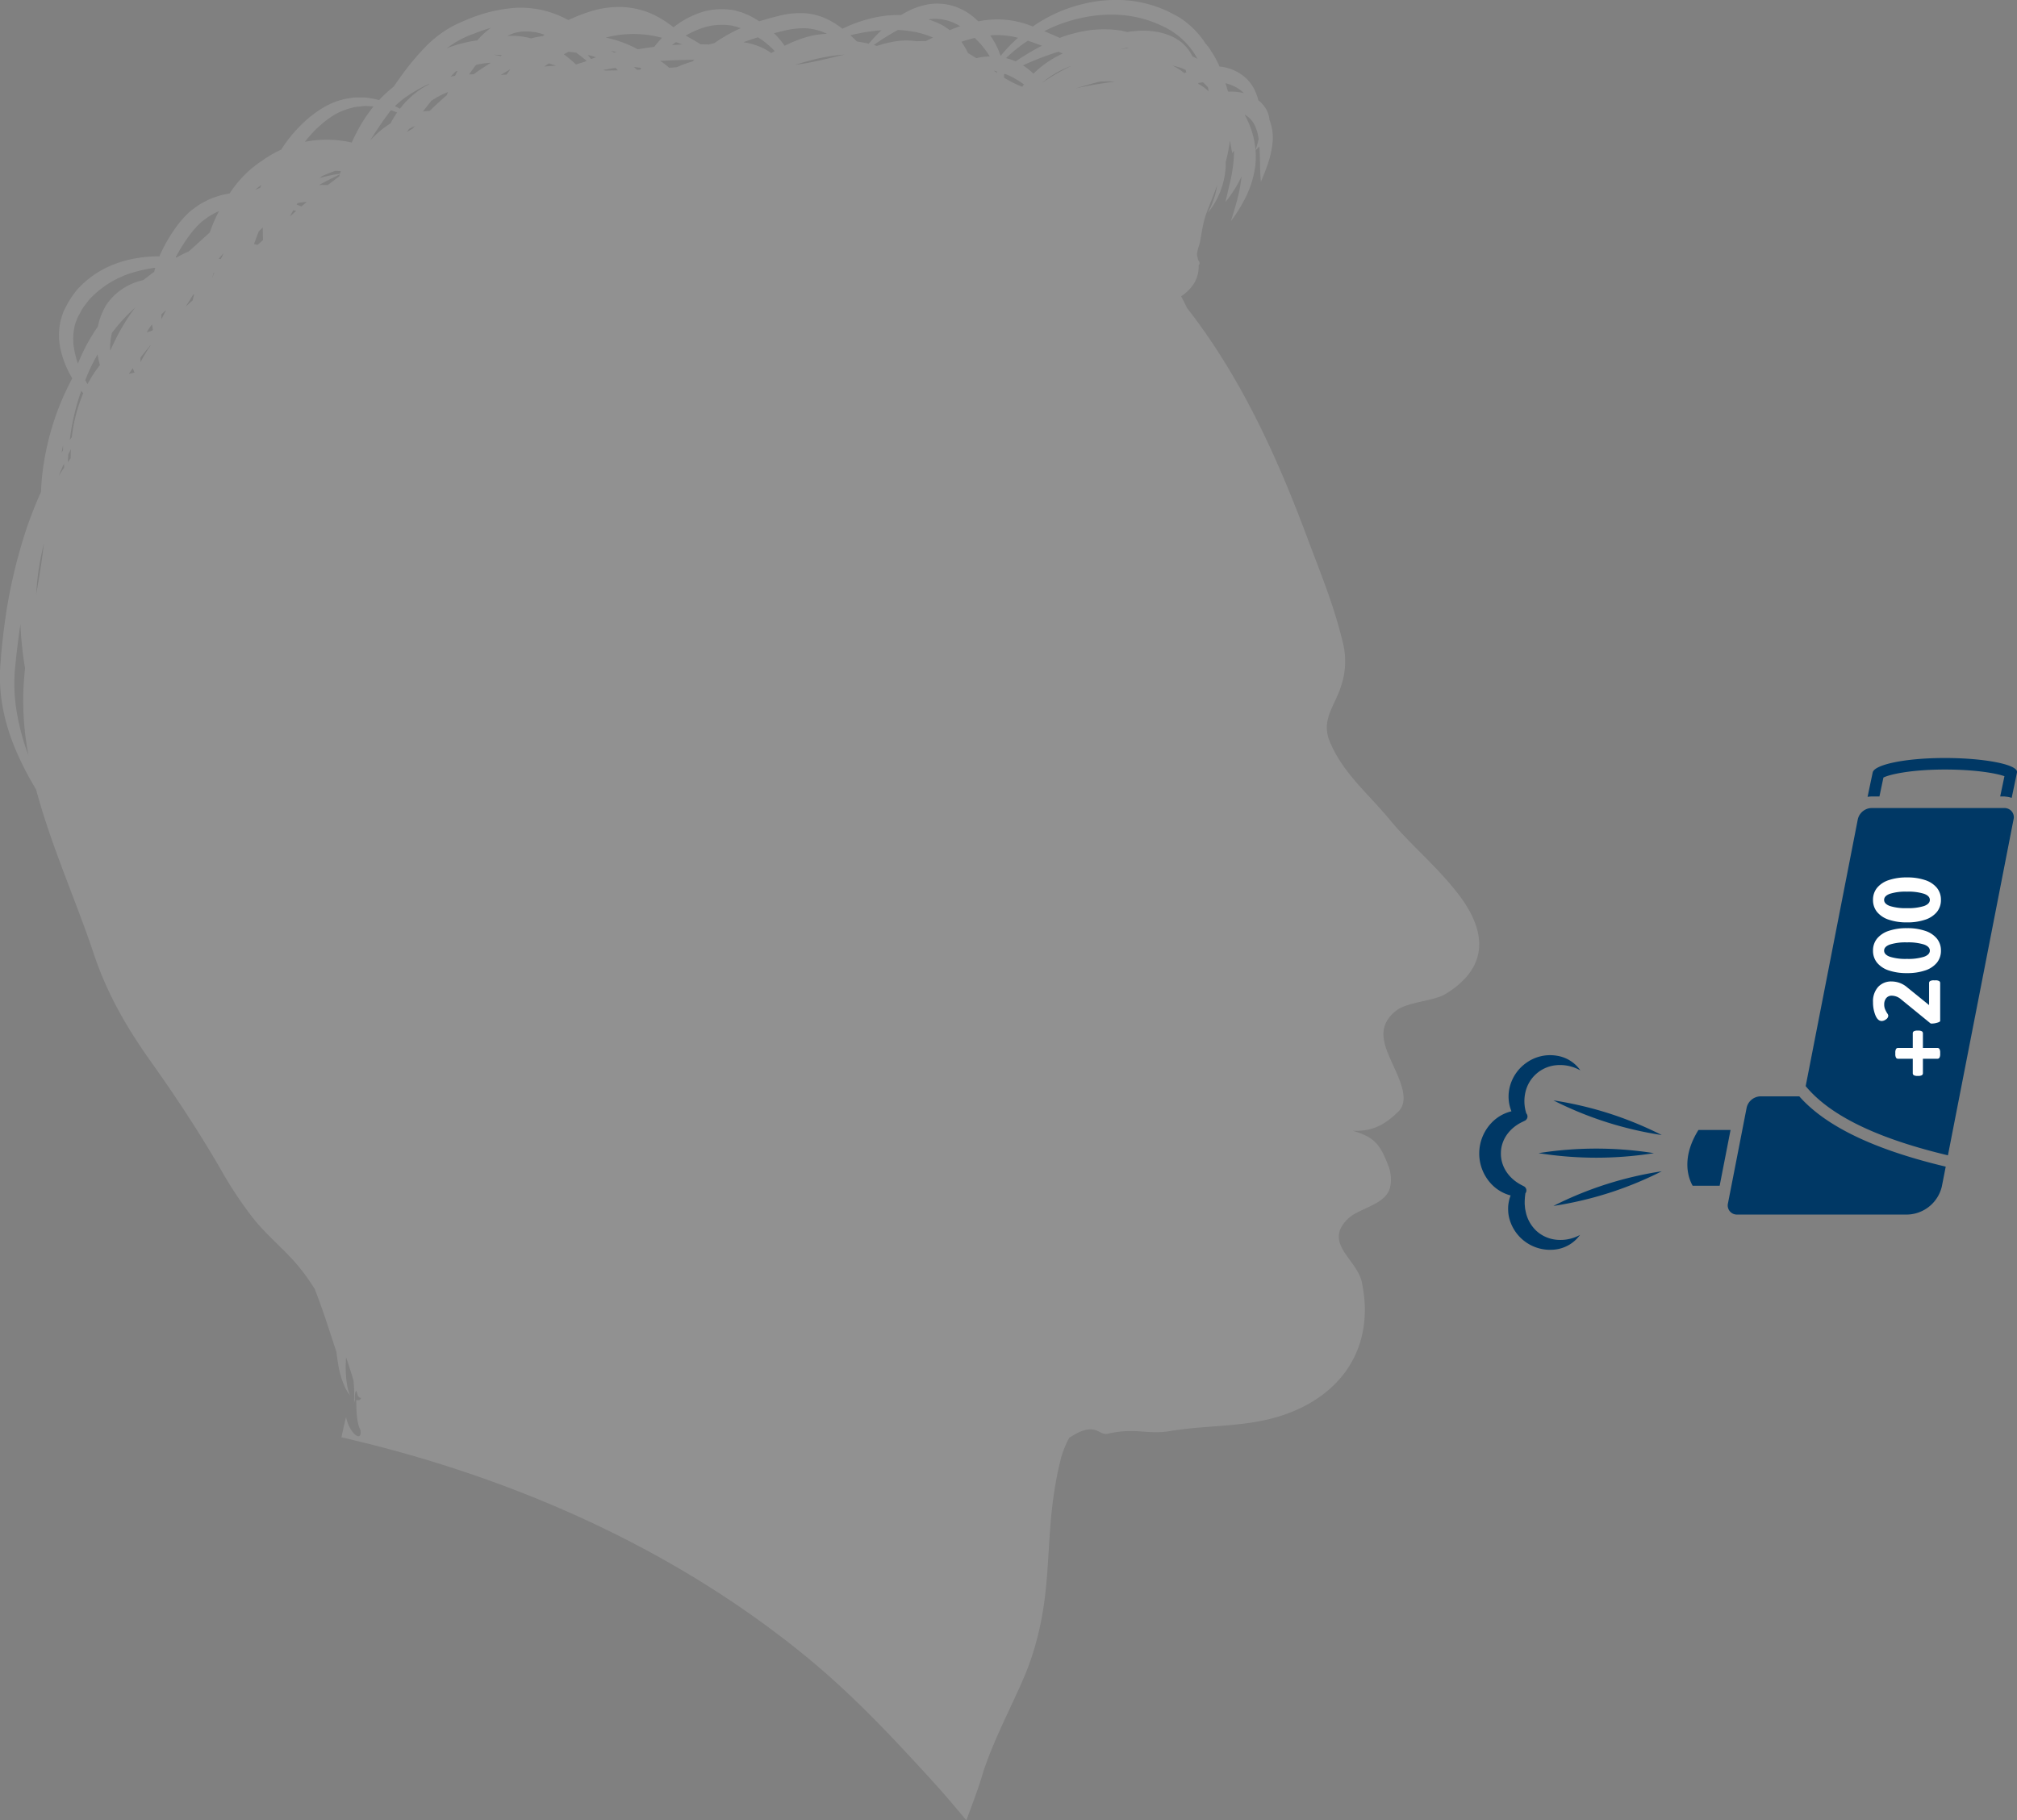 <?xml version="1.0" encoding="UTF-8"?>
<svg xmlns="http://www.w3.org/2000/svg" xmlns:xlink="http://www.w3.org/1999/xlink" width="850.641" height="767.774" viewBox="0 0 850.641 767.774">
  <rect x="0" y="0" width="850.641" height="767.774" fill="#808080" stroke="none"/>
  <defs>
    <clipPath id="a">
      <rect width="226.802" height="207.459" fill="#003865"></rect>
    </clipPath>
    <clipPath id="b">
      <rect width="623.839" height="767.774" fill="#919191"></rect>
    </clipPath>
  </defs>
  <g transform="translate(-135 -1980.841)">
    <g transform="translate(758.839 2300.541)">
      <g transform="translate(0 0)" clip-path="url(#a)">
        <path d="M92.451,156.889c-7.589,12.175-4.022,20.753-2.444,23.514H101.4l4.591-23.514ZM31.275,144.4a151.659,151.659,0,0,0,22.274,9.141,151.93,151.93,0,0,0,23.432,5.483,152.455,152.455,0,0,0-22.264-9.136A152.6,152.6,0,0,0,31.275,144.4M223.535,21.639a4.285,4.285,0,0,0-2.116-.548h-55.96c-.061,0-.118.015-.179.02a5.742,5.742,0,0,0-2.649.769,6.088,6.088,0,0,0-2.972,3.987l-21.982,112.52c7.968,9.628,24.047,20.624,59.993,29.192l27.68-141.712a3.83,3.83,0,0,0-1.814-4.227M134.976,142.7H118.584a6.156,6.156,0,0,0-5.8,4.776l-.886,4.55-.477,2.429-.471,2.434L106.358,180.4l-.953,4.863-.492,2.521a3.852,3.852,0,0,0,3.935,4.776h71.773a15.361,15.361,0,0,0,14.5-11.939l1.619-8.27c-35.792-8.511-52.886-19.625-61.761-29.653M168.785,16.228c.707-3.367,1.327-6.308,1.681-7.978,2.6-1.337,11.688-3.387,25.907-3.387,12.877,0,21.629,1.578,25.128,2.808-.441,2.142-1.091,5.242-1.793,8.557h1.711c.261,0,.507.061.758.082a8.935,8.935,0,0,1,2.378.507c1.045-4.955,1.963-9.321,2.229-10.74C227.4,2.777,213.169,0,196.373,0s-29.694,2.8-30.422,6.077c-.272,1.245-1.153,5.452-2.167,10.31a10.141,10.141,0,0,1,1.676-.159Zm-137.51,172.7a152.183,152.183,0,0,0,23.443-5.483,152.454,152.454,0,0,0,22.264-9.136,151.173,151.173,0,0,0-45.707,14.619m1.225,14.25a14.638,14.638,0,0,1-8.322-3.674,15.367,15.367,0,0,1-4.355-7.23c-.169-.666-.313-1.4-.436-2.034-.021-.174-.056-.251-.072-.5-.02-.184-.036-.548-.051-.594-.015-.354-.082-.707-.082-1.061a27.006,27.006,0,0,1,.3-4.53l.005-.005a2.778,2.778,0,0,0,.19-.287,1.942,1.942,0,0,0-.82-2.613l-1.122-.589c-5.647-2.962-8.69-8.117-8.593-13.394.01-5.278,3.228-10.366,8.967-13.138l1.112-.543a1.977,1.977,0,0,0,.635-3.095,16.93,16.93,0,0,1-.364-8.977A14.684,14.684,0,0,1,32.4,129.578a17.427,17.427,0,0,1,10.253,2.178,14.794,14.794,0,0,0-10.084-6.21,17.176,17.176,0,0,0-12.477,2.864,17.692,17.692,0,0,0-7.374,11.027,16.592,16.592,0,0,0,.871,9.572A17.1,17.1,0,0,0,5.2,153.856a18.75,18.75,0,0,0-.374,25.513,17.1,17.1,0,0,0,8.424,5.134,14.273,14.273,0,0,0-.83,2.972,14.934,14.934,0,0,0-.21,1.665l-.021.774c-.01.2.01.579.015.861a15.06,15.06,0,0,0,.471,3.351,17.778,17.778,0,0,0,19.922,13.1,15.024,15.024,0,0,0,9.895-6.067,17.179,17.179,0,0,1-9.992,2.019m41.182-36.514a155.283,155.283,0,0,0-48.674-.005,156.969,156.969,0,0,0,24.339,1.922,156.68,156.68,0,0,0,24.334-1.916" transform="translate(0.003 0.001)" fill="#003865"></path>
      </g>
    </g>
    <g transform="translate(135 1980.841)" style="mix-blend-mode:multiply;isolation:isolate">
      <g transform="translate(0 0)">
        <g clip-path="url(#b)">
          <path d="M2197.16,2607.217c.427-6.267,1.206-12.736,2.146-19.34a220.246,220.246,0,0,1,8.732-36.607c1.905-5.6,3.989-10.809,6.144-15.589a95.893,95.893,0,0,1,1.25-12.5,112.438,112.438,0,0,1,11.927-35.4,41.084,41.084,0,0,1-4.6-10.86,27.927,27.927,0,0,1-.3-13.591c.3-1.185.753-2.352,1.153-3.538.458-1.139,1.073-2.147,1.621-3.235a38.015,38.015,0,0,1,4.119-6.1,40.616,40.616,0,0,1,11.3-8.813,46.365,46.365,0,0,1,12.362-4.272,55.479,55.479,0,0,1,11.116-1.056c.147-.336.266-.678.421-1.016a66.645,66.645,0,0,1,7.224-12.144,39.694,39.694,0,0,1,4.995-5.509,25.29,25.29,0,0,1,2.968-2.266,20.469,20.469,0,0,1,3.084-1.917,32.425,32.425,0,0,1,10.9-3.63,46.943,46.943,0,0,1,13.717-13.876,48.612,48.612,0,0,1,8.035-4.638c.264-.386.492-.811.76-1.19a59.747,59.747,0,0,1,11.1-12.378c4.151-3.386,8.67-6.159,13.428-7.378a20.818,20.818,0,0,1,3.508-.732,14.444,14.444,0,0,1,3.419-.331q1.671,0,3.289,0l3.085.489c.941.175,1.838.389,2.705.623a51.609,51.609,0,0,1,6.039-5.571q1.156-1.609,2.325-3.24a108.33,108.33,0,0,1,11.8-14.279,50.134,50.134,0,0,1,7.922-6.367,46.8,46.8,0,0,1,4.627-2.564c1.551-.728,3.1-1.413,4.7-2.053a63.844,63.844,0,0,1,19.716-4.812,41.033,41.033,0,0,1,18.93,3.324c1.309.558,2.561,1.169,3.777,1.8a70.684,70.684,0,0,1,10.637-4.032,39.467,39.467,0,0,1,13.564-1.361,34.537,34.537,0,0,1,11.876,3.214,43.783,43.783,0,0,1,8.255,5.248,36.428,36.428,0,0,1,7.933-4.868,35.4,35.4,0,0,1,5.54-1.984,30.027,30.027,0,0,1,6.115-.786,29.313,29.313,0,0,1,6.2.5l2.977.841,2.725,1.118a37.034,37.034,0,0,1,4.643,2.639c2.65-.823,5.289-1.548,8.121-2.246a36.292,36.292,0,0,1,11.506-1.138,26.948,26.948,0,0,1,10.558,3.254,40.977,40.977,0,0,1,4.933,3.265,60.4,60.4,0,0,1,13.435-4.692,49.09,49.09,0,0,1,11.314-1.093c1.053-.645,2.155-1.271,3.344-1.852a29.982,29.982,0,0,1,8.788-2.763,24.025,24.025,0,0,1,10.23.93,27.924,27.924,0,0,1,4.751,2.14,28.5,28.5,0,0,1,4,2.909c.506.438.975.877,1.439,1.322a38.984,38.984,0,0,1,22.858,2.125c.03.014.058.026.091.038a62.43,62.43,0,0,1,19.882-9.17,58.654,58.654,0,0,1,18.071-1.973,50.867,50.867,0,0,1,19.134,4.8c1.519.794,3.036,1.538,4.516,2.377a36.685,36.685,0,0,1,4.178,3.049,37.83,37.83,0,0,1,6.668,7.458c.1.15.173.307.27.457l1.413,1.667q.814,1.277,1.682,2.636a35.423,35.423,0,0,1,2.944,5.583,19.067,19.067,0,0,1,10.784,4.564,17.931,17.931,0,0,1,3.556,4.368,29.675,29.675,0,0,1,1.806,4.35c.068.328.121.619.184.93a12.734,12.734,0,0,1,3.758,4.564,11.554,11.554,0,0,1,1.005,3.77,20.684,20.684,0,0,1,1.215,10.069,40.206,40.206,0,0,1-1.966,8.561c-1.609,4.622-2.885,7.375-2.885,7.375s-.339-3.081-.377-7.884c-.041-2.061-.09-4.465-.269-6.961-.923,1-1.564,1.455-1.622,1.573a33.512,33.512,0,0,1-.1,6.573,41.568,41.568,0,0,1-3.918,13.016,64.541,64.541,0,0,1-4.48,7.714L2716,2421.5s.371-1.2.956-3.091c.586-1.99,1.481-4.846,2.3-8.367a59.238,59.238,0,0,0,1.218-7.438c-.551,1.187-1.113,2.3-1.663,3.29a55.07,55.07,0,0,1-3.618,5.618c-.909,1.18-1.5,1.938-1.5,1.938s.959-4.118,2.031-8.733a59.217,59.217,0,0,0,1.605-12.963l0,0c-.469.651-.757.988-.757.988l-.248-1.219c-.152-.848-.355-1.983-.563-3.136-.051-.281-.126-.608-.185-.91a65.7,65.7,0,0,1-1.761,9.037c0,.5.013,1.008,0,1.494a33.78,33.78,0,0,1-4.346,15.3,24.87,24.87,0,0,1-2.36,3.558c-.575.763-.889,1.181-.889,1.181s.23-.472.649-1.333a27.1,27.1,0,0,0,1.668-3.844,32.656,32.656,0,0,0,1.69-6.736c-1.251,3.7-2.756,7.345-4.215,11.088-1.615,4.146-2.163,7.92-2.887,12.255-.357,2.147-1.456,4.319-1.437,6.338a19.515,19.515,0,0,1,.458,1.914,4.061,4.061,0,0,0,.328.6,1.316,1.316,0,0,1-.073,1.773c.2,5.653-2.787,10.009-7.388,13.075.883,1.661,1.717,3.322,2.488,4.947,22.585,28.859,37.967,62.781,50.406,96.078,6.156,16.474,11.37,28.811,15.179,44.525a32.323,32.323,0,0,1-.512,18.463c-2.595,8.771-8.76,14.446-4.852,23.853,5.494,13.23,15.936,21.58,25.678,33.368,8.231,9.957,19.329,19.057,28.3,30.63,11.793,15.206,13.923,30.711-5.208,42.419-4.851,2.97-16.128,3.333-20.772,7-10.378,8.193-3.311,17.657.813,27.818,1.9,4.67,3.989,10.914.11,14.733-6.1,6.011-11.539,8.5-19.357,8.1,9.082,2.63,11.678,5.484,15.36,15.466.826,2.239,1.6,7.416-.513,10.792-3.448,5.507-12.655,6.746-16.987,11.077-10.19,10.183,4.042,16.963,6.053,26.468,5.562,26.266-7.26,46.845-31.911,55.7-16.134,5.793-32.346,4.381-49.15,7.2-9.483,1.589-14.179-1.629-26.226,1.124-3.734.854-4.979-5.745-16.131,1.73a41.969,41.969,0,0,0-3.388,8.363c-8.26,32.374-1.96,54.246-13.192,86.332-4.454,12.719-15.372,31.819-20.225,48.071-1.724,5.788-4.153,12.06-6.561,18.547-1.625-2.028-3.323-3.981-4.933-5.9-6.953-8.275-14.345-16.166-21.713-24.069-13.214-14.173-26.868-27.7-41.919-39.938-56.23-45.728-124.54-75.5-194.95-91.653.537-2.687,1.163-5.528,1.936-8.613,1.073,6.43,6.787,11.431,6.109,5.6-1.343-2.26-1.713-6.619-1.782-10.3-.016-.856-.017-1.673-.009-2.421.539.11,1.293.175,1.606-.23.141-.169.325-.418.488-.63a1.589,1.589,0,0,1-1.491-1.145c-.167-.607-.357-1.23-.53-1.842-.881.168-.666,3.653-.666,3.688-.218,1.043-.366,1.605-.366,1.605s.113-1.993.037-5.552c-.035-1.183-.13-2.6-.26-4.107q-1.465-4.936-3.175-9.922c-.031.8-.063,1.6-.071,2.357a45.8,45.8,0,0,0,.663,10.144,18.657,18.657,0,0,0,.745,2.694c.214.6.335.934.335.934s-.209-.289-.587-.8a16.391,16.391,0,0,1-1.467-2.489,37.514,37.514,0,0,1-2.977-10.23c-.284-1.574-.5-3.3-.714-5.081-.006.125-.007.2-.007.2s-1.693-5.183-3.7-11.318c-1.409-4.253-3.186-9.434-5.392-15.065a83.785,83.785,0,0,0-7.929-10.865c-5.675-6.48-12.358-11.965-17.784-18.672a167.367,167.367,0,0,1-14.2-21.426c-9.108-15.667-18.856-30.429-29.358-45.2-10.107-14.211-18.368-28.585-23.9-45.167-7.477-22.43-18.006-45.656-24.346-69.378-1.172-1.953-2.374-4.018-3.611-6.3-4.071-7.708-8.558-17.37-10.6-29.1a71.525,71.525,0,0,1-.752-18.574m526.852-225.951a35.7,35.7,0,0,1,2.368,10.25c.061-.192.286-.9.624-1.95.212-.725.472-1.651.69-2.7a17.584,17.584,0,0,0-1.9-6.332,9.984,9.984,0,0,0-2.47-2.954c-.491-.4-1.025-.765-1.565-1.125a46.155,46.155,0,0,1,2.256,4.811m-9.772-16.309c.041.184.072.382.112.566.131.376.3.75.394,1.128.075.079.151.146.223.225a21.8,21.8,0,0,1,6.485.627c.018.006.036.013.055.017a14.128,14.128,0,0,0-2.919-2.262,16.859,16.859,0,0,0-4.858-1.942c.168.551.346,1.077.508,1.642m-83.841-19.6q-1.308.865-2.529,1.743a68.322,68.322,0,0,0-6.723,5.632,23.084,23.084,0,0,1,4.089,1.37c.825-.56,1.659-1.125,2.572-1.714,2.5-1.586,5.351-3.276,8.53-4.89-1.967-.724-3.956-1.446-5.939-2.14m76.233,21.473c-.1-.615-.208-1.231-.336-1.85q-1.028-1.1-2.051-2.053-1,.11-1.973.261c0,.147,0,.288,0,.433a15.468,15.468,0,0,1,4.362,3.21m-10.238-7.782c.27-.123.541-.244.821-.36-.1-.332-.2-.663-.321-.991-.519-.258-1.009-.482-1.458-.666-.2-.094-.363-.146-.55-.22-1.162-.375-2.355-.693-3.566-.977a27.044,27.044,0,0,1,5.074,3.214m-16.528-17.914c5.462.242,10.821,1.4,15.227,4.889a18.228,18.228,0,0,1,4.746,6c.708.316,1.393.656,2.078,1a31.783,31.783,0,0,0-15.23-14.019,48.253,48.253,0,0,0-16.716-4.458,57.617,57.617,0,0,0-16.369,1.088,62.326,62.326,0,0,0-16.3,5.728c2.253.941,4.429,1.891,6.562,2.84.442-.166.844-.354,1.294-.512a58.559,58.559,0,0,1,11.42-2.756,48.852,48.852,0,0,1,12.806.123c1.028.168,1.972.441,2.962.659a44,44,0,0,1,7.519-.58m-7.03,7.378c-.219-.053-.442-.089-.661-.14-1.069.217-2.144.458-3.228.739,1.272-.239,2.572-.435,3.889-.6m-5.652,14.125c-.834-.042-1.669-.1-2.509-.112-1.371-.028-2.723.019-4.057.116-.51.126-1.031.256-1.531.382-2.969.8-5.786,1.624-8.525,2.449,5.556-1.21,11.058-2.165,16.622-2.835m-25.5-2.882c2.158-1.273,4.6-2.595,7.229-3.878a43.45,43.45,0,0,0-9.667,5.023c-1.07.736-2.065,1.528-3.026,2.336,1.628-1.1,3.417-2.263,5.464-3.481m-8.972-.454a41.253,41.253,0,0,1,3.176-2.841,43.932,43.932,0,0,1,9.242-5.693c-.461-.175-.89-.342-1.355-.516-.182-.069-.382-.143-.562-.211a124.383,124.383,0,0,0-13.835,5.249c-.37.165-.7.321-1.058.483a26.642,26.642,0,0,1,4.394,3.528m-4.719,5.494c.238-.325.458-.656.705-.979a34.618,34.618,0,0,0-6.11-3.676c-.62-.288-1.254-.54-1.889-.777-.119.06-.254.125-.37.181.016.492-.006.934-.014,1.393a41.776,41.776,0,0,0,7.678,3.859m-10.579-5.808c-.072-.233-.151-.469-.228-.707-.331-.082-.661-.168-.989-.238-.018.021-.034.042-.051.063.418.3.846.585,1.268.881m1.473-7.193a63.787,63.787,0,0,1,6.908-7.26c.147-.13.311-.259.461-.389a37.306,37.306,0,0,0-10.175-1.121c-.521.018-1.037.093-1.557.137a33.593,33.593,0,0,1,4.363,8.633m-13.792-1.244c1.189.7,2.357,1.425,3.5,2.2a27.7,27.7,0,0,1,5.249-.735c.151-.008.314,0,.468,0a37.975,37.975,0,0,0-4.517-5.976c-.581-.617-1.187-1.231-1.809-1.838-1.908.449-3.8.993-5.662,1.614a27.474,27.474,0,0,1,2.771,4.738m-7.688-9.624c.752-.3,1.491-.612,2.268-.9.7-.266,1.436-.5,2.158-.752a19.97,19.97,0,0,0-12.1-3.078c-.438.051-.869.144-1.31.207a34.353,34.353,0,0,1,6.183,2.591,29.4,29.4,0,0,1,2.8,1.931m-30.7,6.667a45.625,45.625,0,0,1,6.113-1.636,30.179,30.179,0,0,1,10.75-.351c1.24-.065,2.475-.078,3.707-.052,1.019-.5,2.051-1,3.1-1.5a36.87,36.87,0,0,0-6.845-2.216,48.609,48.609,0,0,0-7.942-.988c-1.911,1.012-3.686,2.068-5.283,3.064-1.867,1.166-3.487,2.263-4.9,3.247.455.133.859.294,1.3.435m-8.631-2.072c.146.075.278.161.422.236a44.228,44.228,0,0,1,4.781.881,66.851,66.851,0,0,1,4.991-5.321c.123-.119.273-.245.4-.365a80.8,80.8,0,0,0-13.155,2.119c.9.821,1.77,1.643,2.561,2.451m-4.958,5.693a76.4,76.4,0,0,0-14.675,2.524c-2.133.564-4.2,1.187-6.233,1.834,7.03-.893,13.988-2.726,20.907-4.359m-17.49-6.941a35.789,35.789,0,0,1,10.022-1.8c-.278-.128-.534-.284-.821-.407a23.884,23.884,0,0,0-8.5-1.96,36.394,36.394,0,0,0-9.637,1.26l-3.4.83a37.274,37.274,0,0,1,4.509,5.317,54.64,54.64,0,0,1,7.831-3.24m-16.813,4.306a26.74,26.74,0,0,1,3.357,2c.379-.223.735-.442,1.136-.673.1-.055.208-.116.305-.17a40.4,40.4,0,0,0-5.593-4.856c-.463-.322-.982-.613-1.463-.93-2.117.626-4.14,1.33-6.117,2.067a28.493,28.493,0,0,1,8.374,2.558m-36.84-2.616c-.568.421-1.134.841-1.671,1.276,1.429-.109,2.861-.206,4.326-.274-.865-.344-1.752-.677-2.656-1m10.367.92c1.135.024,2.272.028,3.395.112.762-.209,1.566-.4,2.413-.593a70.787,70.787,0,0,1,7.044-4.323c1.3-.688,2.674-1.341,4.079-1.975l-1.593-.572-2.232-.549a26.637,26.637,0,0,0-4.753-.3,25.558,25.558,0,0,0-9.359,1.986,32.482,32.482,0,0,0-5.275,2.574c1.867.992,3.615,2,5.222,2.974.378.229.7.444,1.059.668m-13.223,9.91c1.042-.08,2.086-.154,3.13-.235a55.244,55.244,0,0,1,6.766-2.473c.215-.223.458-.451.685-.676-4.958.038-9.76.22-14.376.481a30.09,30.09,0,0,1,3.795,2.9m-3.042-12.651a50.7,50.7,0,0,0-7.567-1.385,46.588,46.588,0,0,0-16.166,1.3,49.892,49.892,0,0,1,13.51,4.928c2.237-.38,4.566-.712,6.953-1.012a49.3,49.3,0,0,1,3.269-3.834m-21.544,5.509c.422.241.865.473,1.271.721.387-.066.8-.1,1.2-.154-.807-.212-1.632-.4-2.466-.567m11.037,8c.469-.021.937-.052,1.405-.075.1-.223.238-.465.346-.693a27.279,27.279,0,0,0-3.081-.386c.473.4.9.776,1.33,1.153m-13.263.322,5.231-.088c-.366-.345-.709-.678-1.087-1.026-1.758.24-3.484.543-5.171.879.36.078.678.158,1.027.235m-6.158-4.841c.677-.267,1.386-.519,2.1-.768-.7-.222-1.391-.458-2.12-.656-.438-.121-.91-.2-1.357-.315.5.612.954,1.188,1.379,1.739m-6.339,2.273q1.7-.545,3.665-1.138c.278-.126.577-.248.862-.371-1.279-1.046-2.753-2.212-4.409-3.454-1.079-.16-2.164-.3-3.278-.4-.668.349-1.322.7-1.976,1.066a52.455,52.455,0,0,1,5.136,4.3m-8.527.529c.047,0,.086,0,.131,0-.971-.355-2.027-.669-3.068-.991q-.994.668-1.962,1.346c1.657-.168,3.306-.305,4.9-.355m-10.4-11.525a32.211,32.211,0,0,1,4.94-.969c.235-.184.458-.377.7-.557-.212-.072-.4-.171-.616-.239a21.97,21.97,0,0,0-8.052-1.15,15.5,15.5,0,0,0-6.952,1.857,31.574,31.574,0,0,1,9.982,1.059m-10.4,15.293c.533-.771,1.1-1.542,1.676-2.311-1.387.779-2.721,1.594-4.068,2.4.8-.042,1.607-.1,2.392-.093m-5.268-8.391a24.615,24.615,0,0,1,2.76.6c.154-.157.325-.308.483-.461-1.2-.071-2.39-.165-3.607-.165a.207.207,0,0,0-.042,0c.132.015.28.005.406.027m-8.662,8.261q3.536-2.513,7.344-4.889a33.411,33.411,0,0,0-6.254.893c-.135.174-.283.352-.416.526q-1.318,1.768-2.519,3.5c.624-.025,1.232-.034,1.845-.034m1.516-14.307c.025,0,.051,0,.076-.007a36.16,36.16,0,0,1,5.745-5.311c-2.416.714-4.833,1.538-7.243,2.51a40.625,40.625,0,0,0-11.336,6.134,45.758,45.758,0,0,1,5.914-1.951,52.87,52.87,0,0,1,6.845-1.375m-9.263,14.916c.328-.692.686-1.4,1.043-2.114-.254.1-.51.2-.769.3q-1.113,1.046-2.144,2.177c.627-.137,1.254-.266,1.87-.368m-10.741,14.837q3.424-3.35,7.265-6.669c.112-.293.209-.558.328-.861.058-.147.127-.313.184-.461a37.577,37.577,0,0,0-7.072,3.707q-1.807,2.307-3.538,4.508a26.087,26.087,0,0,1,2.834-.225m-7.228,7.491c.339-.375.708-.756,1.056-1.136-.717.3-1.433.639-2.147,1.012-.086.045-.173.1-.261.143-.373.469-.758.954-1.119,1.4.823-.473,1.645-.951,2.472-1.417m-.875-13.245a33.4,33.4,0,0,1,7.631-5.344c.083-.125.178-.263.261-.388l-.552.267a63.99,63.99,0,0,0-9.923,5.819c-1.391,1.056-2.694,2.189-3.953,3.351q1.109.552,2.112,1.124a36.162,36.162,0,0,1,4.425-4.828m-12.891,14.269a33.573,33.573,0,0,1,4.478-3.236,44.291,44.291,0,0,1,2.818-4.637c-.832-.335-1.7-.653-2.619-.953-.77,1-1.513,1.99-2.217,2.98-2.478,3.406-4.615,6.7-6.586,9.856a49.082,49.082,0,0,1,4.127-4.01m-16.769,17.828c.1-.307.219-.649.318-.962-.733-.071-1.486-.122-2.249-.167q-2.781,1-5.615,2.219c-.372.267-.738.52-1.109.82,2.349-.635,4.372-1.049,5.885-1.355,1.217-.191,2.132-.335,2.734-.431.013-.041.024-.078.036-.123m-5.2,4.9c1.59-1.227,3.2-2.428,4.821-3.624.088-.3.164-.567.256-.869-.55.264-1.343.649-2.326,1.122-1.611.827-3.827,1.912-6.4,3.336q1.842-.036,3.652.035m-4.954-18.908a47.581,47.581,0,0,1,15.057.979c.765-1.669,1.6-3.369,2.524-5.1a62.679,62.679,0,0,1,6.654-10.093c-.254-.025-.49-.068-.746-.085l-2.773-.157-2.865.3a11.928,11.928,0,0,0-2.912.565,17.447,17.447,0,0,0-2.933.886c-3.943,1.363-7.655,4.054-11.146,7.266a50.751,50.751,0,0,0-5.57,6.141,40.565,40.565,0,0,1,4.709-.7m-6.183,27.942c.758-.642,1.543-1.255,2.309-1.892-.129.014-.219,0-.349.011a25.333,25.333,0,0,0-3.57.465c-.126.195-.253.386-.376.586.707.281,1.332.552,1.986.83m-2.15,1.867c-.414-.1-.823-.2-1.255-.294-.476.846-.947,1.711-1.4,2.609.886-.771,1.769-1.549,2.66-2.315m-17.342-8.881c.683-.294,1.365-.56,2.052-.793.2-.447.376-.888.583-1.334-.886.7-1.789,1.355-2.636,2.127m1.036,23.228q1.151-1.022,2.3-2.047c-.058-1.3-.1-2.744-.112-4.356,0-.323.014-.684.016-1.02-.583.6-1.171,1.193-1.748,1.821-.667,1.758-1.344,3.523-1.963,5.249.517.108,1.008.233,1.508.353m-15.547,5.956c.263-.483.494-.967.774-1.453.024-.045.055-.092.082-.135.015-.062.03-.116.048-.177.058-.188.126-.388.187-.579-.017,0-.031.006-.047.007-.647.749-1.289,1.528-1.931,2.307.3.008.594.017.886.031m-2.732,5.758c-.079.01-.157,0-.233.011-.239.84-.451,1.645-.644,2.432.268-.8.547-1.614.877-2.444m-9.086,11.667c.181-.837.385-1.733.591-2.64-.107.031-.212.085-.32.117q-1.623,2.588-3.19,5.121c.961-.879,1.942-1.737,2.918-2.6m-6.81-18.085c1.707-.947,3.44-1.8,5.188-2.579,1.829-1.644,3.6-3.228,5.217-4.7q1.919-1.726,3.618-3.29a61.356,61.356,0,0,1,3.891-8.99,29.553,29.553,0,0,0-3.318,1.7,16.208,16.208,0,0,0-2.454,1.657,20.945,20.945,0,0,0-2.321,1.853,38.17,38.17,0,0,0-4.143,4.687,74.325,74.325,0,0,0-6.065,9.615c.129.017.259.032.386.052m-4.407,22.242c-.321.271-.651.509-.97.79-.349.323-.653.644-.99.967-.021.705-.018,1.385-.018,2.071.635-1.275,1.287-2.55,1.979-3.827m-43.475,57.021c-.213,1.019-.42,2.042-.618,3.083.216-.356.436-.722.651-1.066-.02-.653-.027-1.33-.034-2.017m37.426-48.318c.162-.126.328-.256.492-.379q-.2-1.126-.37-2.306c-.136.172-.3.332-.433.5a26.774,26.774,0,0,0-1.791,2.814c.7-.2,1.377-.4,2.019-.616.031-.007.055-.008.083-.017m-4.7,13.138a67.626,67.626,0,0,1,3.581-6.038c.138-.208.3-.4.441-.6.056-.171.123-.349.182-.521q-2.09,2.5-4.265,5.338c.007.612.011,1.227.061,1.82m-2.526,4.478c-.072-.156-.147-.286-.216-.447q-.3-.689-.566-1.443c-.561.816-1.121,1.63-1.685,2.479a24.09,24.09,0,0,1,2.466-.589m-10.338-9.207q1.647-3.54,3.487-7.117a83.911,83.911,0,0,1,7.192-11.241,80.277,80.277,0,0,0-9.924,10.821,32.612,32.612,0,0,0-.779,7c0,.184.023.359.024.54m14-29.8q2.269-1.808,4.577-3.482c.147-.577.3-1.153.468-1.734a58.226,58.226,0,0,0-8.051,1.625,41.1,41.1,0,0,0-19.964,11.977c-1.156,1.685-2.588,3.156-3.427,4.982-.458.873-1.028,1.733-1.4,2.592-.3.872-.686,1.7-.951,2.578a23.957,23.957,0,0,0-.362,10.848,38.879,38.879,0,0,0,1.532,5.847,77.058,77.058,0,0,1,8.424-15.663,27.735,27.735,0,0,1,3.713-9.383,25.231,25.231,0,0,1,15.446-10.186m-23.525,43.866a51.465,51.465,0,0,1,5.231-8.043,37,37,0,0,1-.991-4.5c-1.17,2.039-2.247,4.09-3.2,6.141-.75,1.584-1.37,3.152-2.007,4.721.317.573.636,1.138.966,1.679m-1.823,3.842c-.283-.322-.562-.676-.84-1.013a101.256,101.256,0,0,0-4.223,16.5c-.244,1.486-.425,2.876-.6,4.26.291-.421.575-.83.856-1.23a67.37,67.37,0,0,1,4.811-18.515m-5.984,28.352c.24-.328.46-.608.7-.926-.007-1.24.025-2.526.083-3.841-.372.729-.734,1.45-1.111,2.224-.091,1.183-.144,2.247-.2,3.306.174-.244.354-.523.525-.763m-2.013,2.928c-.052-.5-.1-1-.15-1.531-.127.289-.256.535-.383.829-.612,1.369-1.224,2.858-1.836,4.332.8-1.261,1.58-2.472,2.369-3.63m-9.143,36.669c.216-1.624.427-3.252.651-4.877a110.7,110.7,0,0,0-3.084,18.063c-.106,1.221-.151,2.417-.23,3.628.972-5.6,1.915-11.2,2.663-16.813m-11.41,62.952a95.634,95.634,0,0,0,5.441,21.773,124.293,124.293,0,0,1-2.126-27.279c.127-3.146.387-6.28.7-9.41-.238-1.484-.483-2.948-.688-4.495-.6-4.482-1.054-9.238-1.266-14.17-.78,5.57-1.512,11.054-2.03,16.379a72.5,72.5,0,0,0-.031,17.2" transform="translate(-2196.884 -2328.209)" fill="#919191"></path>
        </g>
      </g>
    </g>
    <path d="M10.88,0A3.136,3.136,0,0,1,9.36-.28a.982.982,0,0,1-.48-.92V-7.28H2.84a.982.982,0,0,1-.92-.48,3.136,3.136,0,0,1-.28-1.52v-.28a3.136,3.136,0,0,1,.28-1.52.982.982,0,0,1,.92-.48H8.88v-6.16a.982.982,0,0,1,.48-.92,3.136,3.136,0,0,1,1.52-.28h.56a3.136,3.136,0,0,1,1.52.28.982.982,0,0,1,.48.92v6.16h6.12a.982.982,0,0,1,.92.48,3.136,3.136,0,0,1,.28,1.52v.28a3.136,3.136,0,0,1-.28,1.52.982.982,0,0,1-.92.48H13.44V-1.2a.982.982,0,0,1-.48.92A3.136,3.136,0,0,1,11.44,0ZM24.84,0q-.4,0-.76-1.26a8.324,8.324,0,0,1-.36-2.26,1.062,1.062,0,0,1,.12-.6l10.12-12.4a6.072,6.072,0,0,0,1.52-3.84,2.907,2.907,0,0,0-1.04-2.4,4.131,4.131,0,0,0-2.68-.84,5.047,5.047,0,0,0-1.94.34,12.827,12.827,0,0,0-1.74.9,2.132,2.132,0,0,1-1,.48,1.97,1.97,0,0,1-1.58-.96,3.113,3.113,0,0,1-.7-1.8q0-1.68,2.44-2.68a14.444,14.444,0,0,1,5.52-1,9.012,9.012,0,0,1,6.42,2.16,7.43,7.43,0,0,1,2.3,5.68,10.123,10.123,0,0,1-2.44,6.52L31.52-4.68h9.24a.982.982,0,0,1,.92.48,3.136,3.136,0,0,1,.28,1.52V-2a3.136,3.136,0,0,1-.28,1.52.982.982,0,0,1-.92.48ZM54.48.32a7.868,7.868,0,0,1-5.08-1.7A10.683,10.683,0,0,1,46.14-6.3,23.141,23.141,0,0,1,45-14a23.141,23.141,0,0,1,1.14-7.7,10.683,10.683,0,0,1,3.26-4.92,7.868,7.868,0,0,1,5.08-1.7,7.868,7.868,0,0,1,5.08,1.7,10.683,10.683,0,0,1,3.26,4.92A23.141,23.141,0,0,1,63.96-14a23.141,23.141,0,0,1-1.14,7.7,10.683,10.683,0,0,1-3.26,4.92A7.868,7.868,0,0,1,54.48.32Zm0-4.68q1.68,0,2.58-2.44a21.941,21.941,0,0,0,.9-7.2,21.941,21.941,0,0,0-.9-7.2q-.9-2.44-2.58-2.44T51.9-21.2A21.94,21.94,0,0,0,51-14a21.94,21.94,0,0,0,.9,7.2Q52.8-4.36,54.48-4.36ZM75.88.32a7.868,7.868,0,0,1-5.08-1.7A10.683,10.683,0,0,1,67.54-6.3,23.141,23.141,0,0,1,66.4-14a23.141,23.141,0,0,1,1.14-7.7,10.683,10.683,0,0,1,3.26-4.92,7.868,7.868,0,0,1,5.08-1.7,7.868,7.868,0,0,1,5.08,1.7,10.683,10.683,0,0,1,3.26,4.92A23.141,23.141,0,0,1,85.36-14a23.141,23.141,0,0,1-1.14,7.7,10.683,10.683,0,0,1-3.26,4.92A7.868,7.868,0,0,1,75.88.32Zm0-4.68q1.68,0,2.58-2.44a21.941,21.941,0,0,0,.9-7.2,21.941,21.941,0,0,0-.9-7.2q-.9-2.44-2.58-2.44T73.3-21.2a21.941,21.941,0,0,0-.9,7.2,21.941,21.941,0,0,0,.9,7.2Q74.2-4.36,75.88-4.36Z" transform="translate(953.24 2436.271) rotate(-90)" fill="#fff"></path>
  </g>
</svg>

